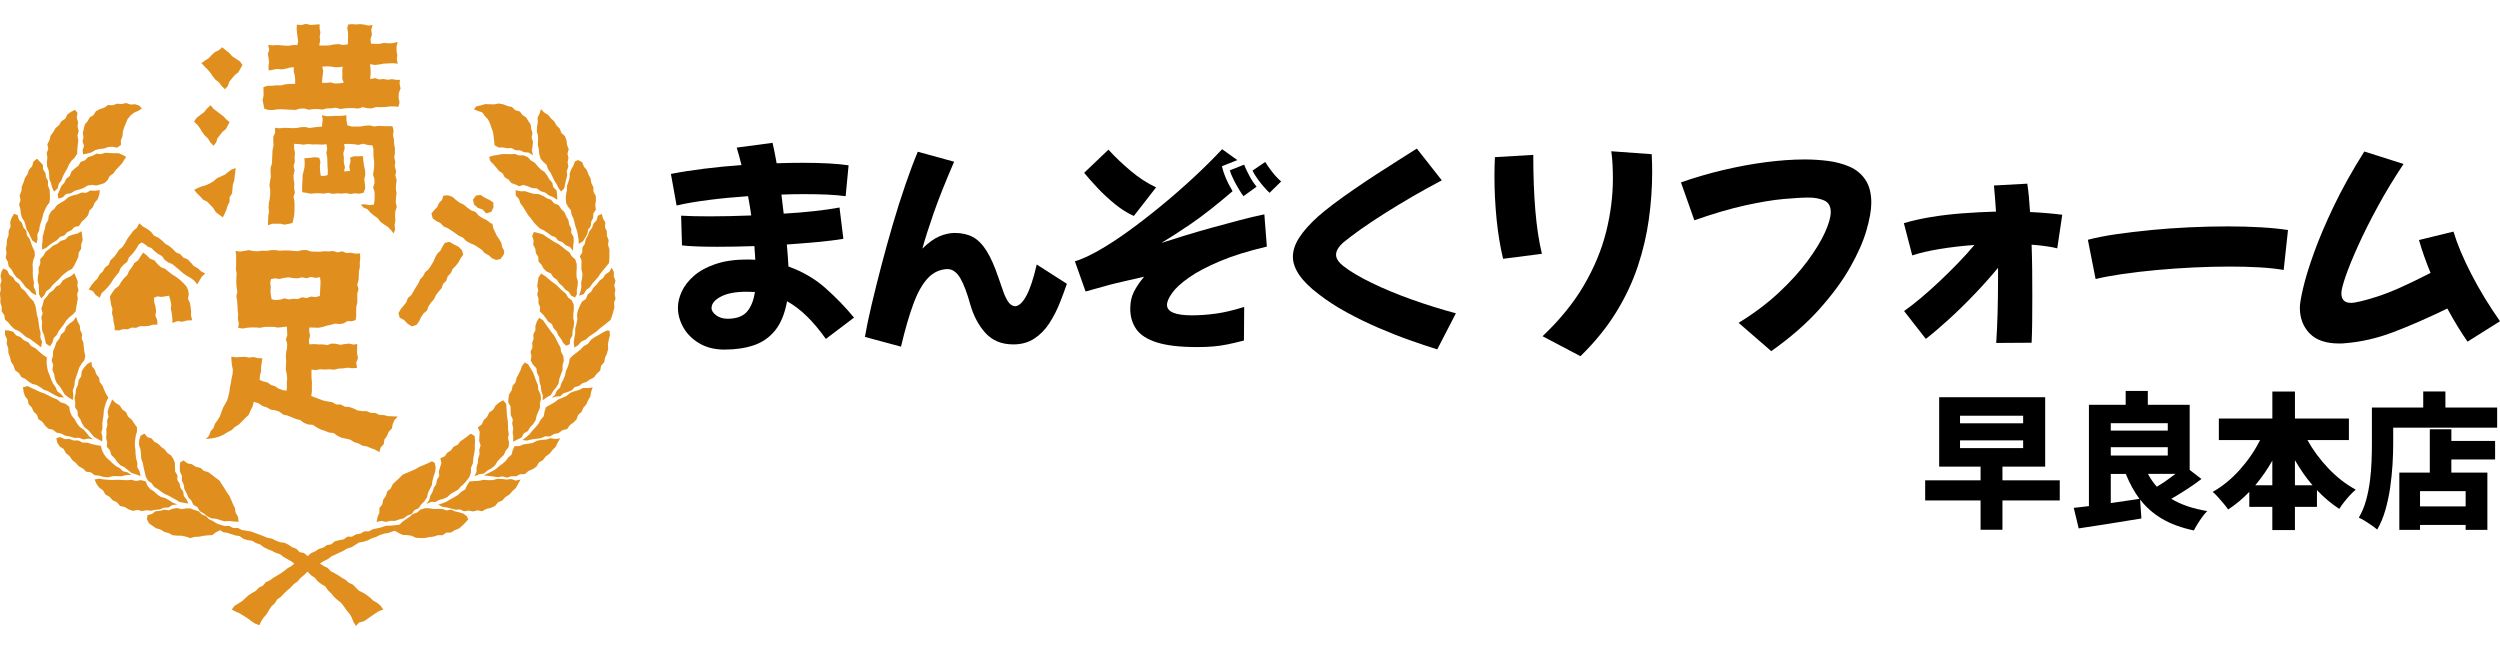 <?xml version="1.0" encoding="UTF-8"?>
<svg xmlns="http://www.w3.org/2000/svg" version="1.1" viewBox="0 0 100 26.013">
  <!-- Generator: Adobe Illustrator 29.7.1, SVG Export Plug-In . SVG Version: 2.1.1 Build 8)  -->
  <defs>
    <style>
      .st0 {
        fill: #e08f1f;
      }
    </style>
  </defs>
  <g id="black">
    <g id="black1" data-name="black">
      <g>
        <path d="M28.987,13.984c-.393,0-.731-.083-1.012-.25s-.495-.378-.64-.635c-.145-.257-.218-.522-.218-.794,0-.206.051-.421.154-.645.103-.224.265-.433.486-.626.221-.194.508-.351.862-.472.354-.121.782-.182,1.284-.182.103,0,.206.003.309.009-.012-.188-.024-.369-.036-.545-.533.018-1.026.027-1.48.027-.303,0-.576-.005-.821-.014-.245-.009-.443-.023-.595-.041l-.036-1.189c.291.018.669.027,1.135.027.52,0,1.077-.012,1.67-.036-.036-.26-.079-.517-.127-.771-.539.036-1.059.086-1.561.15-.502.064-.935.138-1.298.222l-.227-1.262c.399-.079.843-.148,1.33-.209.487-.061.985-.109,1.493-.145-.054-.224-.118-.457-.191-.699l1.434-.191c.054.236.109.508.163.817.363-.012.711-.018,1.044-.018.768,0,1.38.033,1.834.1l-.118,1.235c-.212-.03-.463-.051-.753-.064-.29-.012-.602-.018-.935-.018-.285,0-.578.006-.881.018.03.248.06.502.091.762.43-.024.837-.057,1.221-.1.384-.042.722-.091,1.012-.145l.154,1.253c-.29.049-.632.091-1.026.127-.393.036-.805.07-1.235.1.03.333.051.626.064.881.563.2,1.054.486,1.475.858.421.372.803.767,1.148,1.185l-1.126.853c-.254-.357-.508-.66-.762-.908-.254-.248-.517-.448-.79-.599-.091.496-.25.885-.477,1.166-.227.281-.511.479-.853.595-.342.115-.731.172-1.166.172ZM28.461,12.323c0,.097.06.192.182.286.121.094.275.141.463.141.351,0,.608-.094.772-.281.163-.187.269-.451.318-.79-.109-.006-.224-.009-.345-.009-.43,0-.769.065-1.017.195-.248.13-.372.283-.372.458h0Z"/>
        <path d="M38.165,6.468c-.351.811-.623,1.495-.817,2.052-.194.557-.345,1.032-.454,1.425.248-.242.478-.407.69-.495.212-.088.411-.132.599-.132.284,0,.528.054.731.163.203.109.386.294.549.554.163.26.321.614.472,1.062.067.194.13.377.191.549.06.172.127.313.2.422s.163.169.272.182c.157-.006.31-.147.458-.422.148-.275.286-.691.413-1.248l1.207.772c-.085.248-.183.512-.295.79-.112.278-.248.542-.409.79-.16.248-.358.451-.595.608-.236.157-.517.236-.844.236-.466,0-.837-.151-1.112-.454-.275-.302-.48-.687-.613-1.153-.127-.46-.259-.806-.395-1.039-.136-.233-.301-.355-.495-.368-.309.006-.573.124-.794.354-.221.23-.416.573-.585,1.03-.17.457-.336,1.03-.499,1.72l-1.443-.39c.06-.357.148-.779.263-1.266.115-.487.245-1.009.39-1.566.145-.557.3-1.113.463-1.67.163-.557.331-1.086.504-1.589.173-.502.337-.941.495-1.316l1.452.399h0Z"/>
        <path d="M42.994,10.453c.266-.079.585-.224.958-.436.372-.212.772-.472,1.198-.781.427-.309.862-.646,1.307-1.012s.874-.741,1.289-1.126c.414-.384.794-.761,1.139-1.13l.608.436-.617.245c.073.315.215.648.427.999-.642.551-1.195.985-1.661,1.303-.466.318-.862.573-1.189.767.26-.085.563-.18.908-.286.345-.106.708-.212,1.089-.318.381-.106.756-.207,1.126-.304.369-.097.702-.175.998-.236l.1,1.289c-.744.175-1.371.371-1.879.585-.508.215-.918.431-1.23.649s-.537.424-.676.617c-.139.194-.209.354-.209.481,0,.278.333.418.999.418.302,0,.62-.023.953-.068.333-.045.711-.135,1.135-.268l-.009,1.343c-.23.06-.44.11-.631.15s-.383.068-.576.086c-.194.018-.412.027-.654.027-.69,0-1.23-.062-1.62-.186-.39-.124-.666-.301-.826-.531-.16-.23-.241-.502-.241-.817,0-.254.047-.477.141-.667.094-.191.231-.395.413-.613-.236.054-.442.101-.617.141-.176.04-.345.079-.508.118-.163.039-.34.086-.531.141-.191.054-.419.118-.685.191l-.427-1.207h-0ZM43.366,6.913l.971-.926c.254.278.548.558.881.84s.675.504,1.026.667l-.89,1.144c-.248-.109-.499-.266-.753-.472-.254-.206-.489-.423-.704-.654-.215-.23-.392-.43-.531-.599ZM49.738,7.848c-.042-.054-.103-.147-.182-.277-.079-.13-.153-.266-.222-.408-.07-.142-.117-.259-.141-.35l.572-.227c.048.127.118.275.209.445.091.17.187.315.29.436l-.526.381h0ZM50.782,7.712c-.054-.048-.129-.126-.222-.231-.094-.106-.185-.221-.272-.345-.088-.124-.15-.228-.186-.313l.508-.345c.067.115.159.248.277.399.118.151.237.278.359.381l-.463.454h-0Z"/>
        <path d="M57.49,13.975c-.333-.103-.703-.227-1.112-.372-.409-.145-.829-.312-1.262-.499-.433-.187-.853-.393-1.262-.617-.409-.224-.776-.463-1.103-.717-.69-.52-1.035-1.02-1.035-1.498,0-.248.083-.502.25-.762.166-.26.416-.542.749-.844.163-.145.369-.312.617-.499.248-.187.522-.384.822-.59.299-.206.602-.409.908-.608.306-.2.599-.387.88-.563.281-.175.525-.33.731-.463l.999,1.271c-.393.206-.785.422-1.176.649-.39.227-.762.453-1.116.676-.354.224-.672.436-.953.635-.281.2-.51.372-.685.517-.2.176-.3.342-.3.499,0,.145.094.294.281.445.278.218.657.443,1.135.676.478.233,1.009.454,1.593.663.584.209,1.178.395,1.784.558l-.745,1.443h0Z"/>
        <path d="M60.123,10.353c-.115-.484-.201-1.011-.259-1.58-.057-.569-.086-1.147-.086-1.734,0-.127.001-.254.005-.381.003-.127.008-.251.014-.372l1.534-.091c0,.823.027,1.563.082,2.219.055.657.142,1.236.263,1.738,0,0-1.552.2-1.552.2ZM63.218,14.248l-1.516-.799c.69-.654,1.241-1.331,1.652-2.033.411-.702.708-1.415.89-2.138.182-.723.272-1.439.272-2.147,0-.182-.005-.363-.014-.545s-.026-.36-.05-.536l1.616.118c.006.115.011.231.014.35.003.118.005.238.005.359,0,.623-.044,1.253-.132,1.888-.088.635-.236,1.266-.445,1.893-.209.626-.499,1.241-.871,1.843-.372.602-.846,1.185-1.421,1.747v0Z"/>
        <path d="M70.852,14.048l-1.307-1.135c.611-.375,1.147-.778,1.607-1.207.46-.43.844-.853,1.153-1.271.308-.418.54-.797.694-1.139.154-.342.231-.613.231-.812,0-.236-.089-.392-.268-.468-.179-.076-.38-.113-.604-.113-.266,0-.611.02-1.035.059-.424.039-.93.124-1.52.254-.59.13-1.266.328-2.029.595l-.536-1.516c.557-.194,1.122-.359,1.697-.495.575-.136,1.141-.241,1.697-.313s1.077-.109,1.561-.109c.308,0,.619.02.93.059.312.04.599.117.862.231.263.115.473.289.631.522.157.233.236.54.236.921,0,.29-.065.66-.195,1.107-.13.448-.348.941-.654,1.48-.306.539-.716,1.095-1.23,1.67-.514.575-1.156,1.135-1.925,1.679h0Z"/>
        <path d="M77.034,13.558l-.871-1.117c.2-.139.422-.312.667-.517.245-.206.496-.43.753-.672s.507-.489.749-.74c.242-.251.457-.489.645-.713-.496.036-.962.091-1.398.163s-.799.157-1.089.254l-.336-1.289c.321-.097.682-.178,1.085-.245.402-.067.826-.116,1.271-.15.445-.033.888-.056,1.33-.068-.024-.363-.051-.711-.082-1.044l1.334-.073c.024.157.045.333.064.526.018.194.033.396.045.608.484.024.914.061,1.289.109l-.2,1.343c-.272-.067-.614-.115-1.026-.145.012.339.019.682.023,1.03s.005.685.005,1.012c0,.369-.001.716-.005,1.039-.003.324-.011.604-.023.84l-1.416.009c.024-.357.042-.753.055-1.189.012-.436.018-.899.018-1.389v-.427c-.285.345-.599.698-.944,1.058-.345.36-.688.696-1.03,1.007-.342.312-.646.57-.912.776h-0Z"/>
        <path d="M83.824,11.161l-.309-1.57c.321-.085.697-.159,1.13-.222.433-.063.9-.119,1.402-.168.502-.048,1.015-.085,1.538-.109s1.033-.036,1.53-.036c.466,0,.905.012,1.316.036s.775.061,1.089.109l-.173,1.598c-.272-.048-.592-.083-.958-.104-.366-.021-.761-.032-1.185-.032-.472,0-.961.012-1.466.036-.505.024-1.002.059-1.489.104-.487.045-.94.098-1.357.159-.418.061-.775.127-1.071.2h-0Z"/>
        <path d="M93.782,13.73c-.036.006-.073.009-.109.009h-.109c-.527,0-.92-.135-1.18-.404-.26-.269-.39-.613-.39-1.03,0-.145.044-.407.132-.785.088-.378.231-.846.431-1.402.2-.557.464-1.18.794-1.87.33-.69.737-1.419,1.221-2.188l1.57.499c-.387.581-.734,1.153-1.039,1.716-.306.563-.566,1.082-.78,1.557-.215.475-.38.879-.495,1.212-.115.333-.173.56-.173.681,0,.26.127.39.381.39.175,0,.525-.083,1.048-.25.523-.166,1.236-.483,2.138-.949-.194-.472-.348-.911-.463-1.316l1.38-.336c.151.502.389,1.068.713,1.697.324.63.706,1.259,1.148,1.888l-1.298.817c-.139-.2-.277-.411-.413-.635-.136-.224-.268-.454-.395-.69-.787.381-1.507.696-2.16.944-.654.248-1.304.396-1.952.445l0.0 0Z"/>
        <path d="M82.39,20.018h-2.292v1.172h-.875v-1.172h-2.216v-.805h2.216v-.548h-1.656v-2.776h4.24v2.776h-1.709v.548h2.292v.805h-0ZM78.401,16.932h2.525v-.303h-2.525v.303ZM78.401,17.924h2.525v-.309h-2.525v.309Z"/>
        <path d="M88.058,19.16c-.187.144-.386.284-.598.42-.212.136-.415.261-.609.373.389.233.869.397,1.44.49-.062.058-.127.134-.195.227-.068.093-.132.189-.192.286s-.11.185-.149.262c-.498-.105-.92-.259-1.268-.464-.348-.204-.643-.462-.883-.773l.052.758c-.432.074-.869.145-1.312.213s-.842.129-1.196.184l-.198-.822c.089-.008.186-.018.289-.032.103-.014.209-.026.318-.038v-4.053h1.47v-.554h.886v.554h1.674v2.607l.472.362h0ZM84.431,16.927v.297h2.28v-.297h-2.28ZM84.431,18.221h2.28v-.332h-2.28v.332ZM84.431,20.123c.19-.027.382-.055.575-.084.192-.029.384-.057.574-.085-.21-.28-.393-.612-.548-.997h-.601v1.166ZM85.918,18.956c.05.093.105.183.163.268.058.086.122.167.192.245.124-.074.251-.155.379-.245.128-.089.251-.179.368-.268h-1.102Z"/>
        <path d="M92.298,17.603c.222.4.5.777.834,1.129s.7.637,1.097.854c-.07.058-.147.132-.23.222-.084.089-.163.183-.239.28-.076.097-.139.187-.19.268-.319-.21-.616-.461-.892-.752v.671h-.881v.927h-.904v-.927h-.921v-.601c-.261.272-.542.507-.846.706-.047-.07-.107-.149-.181-.236-.074-.087-.149-.174-.224-.259-.076-.085-.147-.155-.213-.21.393-.222.753-.516,1.082-.884.329-.367.6-.763.814-1.187h-1.65v-.863h2.14v-1.079h.904v1.079h2.158v.863s-1.656,0-1.656,0ZM90.893,19.411v-.986c-.101.179-.209.351-.324.516-.115.165-.234.322-.359.47h.682ZM92.502,19.411c-.132-.152-.257-.312-.373-.481-.117-.169-.227-.343-.332-.522v1.003h.706Z"/>
        <path d="M99.886,16.303v.805h-4.158v.647c0,.245-.009.516-.026.813-.018.297-.049.603-.093.916-.045.313-.109.616-.192.91-.084.294-.193.557-.33.79-.051-.047-.121-.102-.213-.166s-.185-.125-.28-.184c-.095-.058-.176-.101-.242-.128.124-.21.222-.441.291-.694.07-.253.121-.511.155-.776.033-.264.054-.524.064-.779.01-.255.014-.489.014-.703v-1.452h2.053v-.642h.887v.642s2.07,0,2.07,0ZM98.054,17.638h1.75v.741h-1.75v.525h1.441v2.292h-.869v-.198h-1.825v.198h-.828v-2.292h1.219v-1.732h.863s0,.467,0,.467ZM98.626,19.644h-1.825v.612h1.825v-.612Z"/>
      </g>
    </g>
  </g>
  <g id="orange">
    <g>
      <g>
        <path class="st0" d="M9.186,4.88l-.073.138-.077.147-.134.107-.102.13-.103.13-.05.168-.111.131-.125-.142-.092-.151-.131-.121-.105-.142-.091-.154-.108-.14-.123-.12.107-.15.143-.112.147-.109.117-.142.147-.138.123.146.133.1.132.103.134.1.114.125.126.097ZM8.913,8.694l-.14-.102-.143-.107-.095-.157-.122-.129-.121-.129-.167-.082-.119-.133-.128-.124-.113-.137.147-.076.16-.062.168-.049.158-.072.148-.09.133-.116.157-.072.159-.07.135-.111.141-.099.156-.057-.018.161-.019.172-.021.172-.056.165-.014.174-.018.175-.097.153-0.0.18-.081.156-.047.167-.072.157-.068.142ZM9.699,2.6l-.08.141-.085.151-.141.109-.109.132-.11.132-.058.172-.117.133-.132-.127-.1-.139-.136-.106-.111-.13-.096-.144-.109-.131-.121-.121-.138-.147.148-.104.147-.094.118-.129.129-.116.162-.077.127-.115.138.114.143.113.122.136.153.101.155.101.102.145ZM10.574,4.352l-.035-.171-.033-.174.037-.179-.002-.176-.004-.165.152-.053.185-.004.183-.017.186.003.182-.046.185-.013.196-.002.001-.171-.017-.167-.043-.166.011-.161-.155.011-.168.046-.17.03-.177-.02-.17.031-.17.032-.008-.167.024-.167-.023-.167-.025-.167.053-.168-.043-.189.187.019.166-.012.166.01.166.014.166-0.0.166-.027.152.004.032-.153-.024-.164-.02-.165-.019-.165.014-.167.183.011.181-.046.183.046.182-.015.179-.013-.002.162.032.165-.028.165.017.166-.037.19.21.003.188-.007.187-.037.188-.016.189.038.186-.028.004-.158.004-.161-.004-.161-.031-.161.038-.152.155-.014.164.012.164-.013.164.019.163.04.166-.024-.053.187.027.196-.056.187.018.176.158.008.178 0.0.176-.036.179.013.179-.005.196-.048-.043.189.001.167.027.167-.017.168.039.178-.205-.019-.179.01-.179.006-.179.035-.18.019-.188-.032.02.193.004.192-.017.212.193-.039.169.054.171-.019.169.032.171-.025.17.028.146 0-.013.16.038.187-.069.179-.011.183.038.187-.044.181-.178-.016-.179.003-.179.024-.179.004-.179-.003-.177.053-.179-.009-.18-.041-.178.058-.18-.02-.179-.002-.179.014-.179.023-.18-.051-.179.026-.18.002-.179.047-.18-.022-.18.002-.179.027-.18-.049-.18.005-.179.051-.18-.008-.18-.007-.179-.013-.179.006-.179.025-.18-.003-.164-.044ZM11.697,8.923l-.158.033-.161.031-.164-.039-.163.001-.163 0-.169.064.004-.2.009-.175.029-.174-.019-.177.015-.175.035-.174.015-.175-.001-.176-.028-.178.025-.174.031-.174-.013-.177.003-.176.055-.173.005-.176.009-.175.007-.175.039-.173-.006-.177-.005-.177.075-.167-.002-.204.18.021.17-.018.171.004.172.008.171-.006.17-.032.171-.007.173.038.171-.024.171-.019.158-.013.013-.134.016-.15-.032-.171.205.044.188-.01.188-.008.189.001.207-.025.007.218.039.187.169.046.18.001.181-.002.181-.032.181-.011.181.043.181-.024.181.008.182.006.181-.002.048.174-.025.183.038.177.008.18.032.178-.002.181-.023.182.039.178-.023.181.056.178-.029.181.051.178-.023.18-.008.18.027.18-.024.18-.008.18.04.181-.059.178-.009.18.014.181-.033.178.02.183-.057.159-.103-.13-.126-.128-.152-.1-.145-.106-.112-.146-.148-.103-.138-.115-.12-.138-.172-.074-.099-.119.162-.008.18.035.183-.023.024-.172.007-.171-.009-.171-.053-.171.054-.171-.005-.171-.054-.171.028-.172.018-.172-.001-.172-.023-.171-.006-.171-.001-.172-.039-.137-.183-.018-.189-.051-.191.048-.189-.03-.19-.011-.187.003.02.18-.055.185.022.184-.002.185.043.185-.028.179.233-.019-.03-.18.049-.186-.011-.171.157-.052.175-0.0.178-.002.015.192.025.182.042.181.013.184-.044.186.028.184.01.186-.065.169-.17.036-.177-.015-.176.028-.176-.035-.176.019-.177-.01-.177.021-.177-.041-.177.029-.177-.012-.177 0-.178.017-.175-.036-.162-.025-.008-.167.007-.169.011-.169.002-.17.043-.166.036-.167.007-.17-.014-.181.211-.013.201-.028.184.025.045.159-.02.188.009.186.028.188.147.003.124-.034.01-.173-.013-.177-.006-.177-.004-.178-.036-.177.032-.179-.026-.171-.183.014-.185-.009-.185.003-.185-.017-.185.025-.186-.024-.189-.008.002.184.034.176-.016.176.011.176-.051.176.044.176-.046.176.005.176.029.176-.013.177.034.177-.055.176.037.177.004.177-.003.176-.009.176-.031.175-.039.159ZM12.879,3.313l.179.003.165-.019.167.042.167-.003.191-.027-.06-.166.008-.157-.005-.157.013-.163-.166.026-.161-.006-.161-.026-.161-.006-.165.013.036.163-.015.159-.02.16-.011.164Z"/>
        <path class="st0" d="M12.448,15.839l.162.062.165.063.166.061.175.034.176.029.158.09.184.003.16.088.181.01.167.061.163.078.177.026.182.003.167.067.18.004.166.078.179.008.174.042.178.007.203.008-.13.14-.07.162-.038.178-.127.133-.066.164-.104.145-.028.184-.124.135-.048.182-.172-.098-.168-.061-.165-.07-.18-.031-.157-.09-.172-.05-.153-.098-.176-.04-.177-.038-.161-.078-.149-.109-.184-.019-.165-.068-.17-.055-.16-.083-.153-.102-.187-.015-.167-.064-.149-.111-.176-.043-.165-.07-.166-.068-.178-.039-.147-.116-.17-.056-.182-.027-.156-.091-.172-.053-.15-.106-.197-.064-.051.19-.081.162-.072.171-.136.126-.126.132-.131.128-.157.095-.133.128-.163.085-.156.097-.168.076-.177.051-.181.029-.185.019.127-.132.058-.173.118-.134.059-.17.105-.143.091-.151.062-.166.059-.166.084-.155.088-.156.049-.17.04-.172.02-.176.037-.172.029-.173.039-.174.016-.176-.036-.176-.019-.174-.009-.186.18.026.178-.011.178-.009.177.031.179-.021.177.045.173.004-.024.162-.024.176-.003.178-.044.172-.016.178.156.062.164.041.139.1.16.051.141.095.158.057.161.026.014-.146-.003-.173.013-.173-.017-.173-.037-.173.004-.173.011-.173-.014-.173.011-.173.036-.173.008-.174-.052-.174.056-.173-.009-.173-.011-.171-.175.025-.176.017-.178-.027-.177-.002-.177.003-.176.035-.177-.013-.177-.002-.177.013-.178.032-.178-.029.027-.182-.039-.18.013-.182-.022-.18-.006-.181-.016-.18-.029-.18.039-.182-.03-.18-.011-.181.002-.181.011-.182-.03-.18.01-.181 0-.182.001-.182-.022-.18.176.027.177-.028.177-.03.177.035.177.011.177-.024.177.006.177-.027.178-.003.177.025.178-.011.178.001.178.017.177.013.178-.043.178-.004.177.06.178.003.178.005.179-.02.178.008.179-.016.176.054.181-.043.174.069.179-.012.175.034.184-.006.012.181-.02.177.004.179-.038.176-.005.178-.009.177-.054.175.051.181-.047.175-.002.178.002.179-.04.176-.008.178.004.179-.021.175-.155.049-.175-.007-.154.092-.168.028-.177-.021-.164.049-.167.035-.164.054-.168.031-.172-.008-.197-.003.004.171.033.165-.047.164.011.172.192-.009.176.011.176 0.0.176.028.176-.061.176.009.176.043.176-.033.176-.017.177.04.145-.026-.006.188-.002.19.039.193-.075.187.04.2-.2.013-.183-.021-.181.027-.182.009-.18.046-.184-.019-.182.012-.183-.012-.182.032-.167-.017-.004.172.005.176.016.176-.004.176.001.176-.024.175ZM12.794,11.843l.01-.186.009-.188.009-.189-.02-.192-.183.026-.18-.037-.178.053-.181-.037-.178.042-.18-.011-.181-.03-.179.022-.179.043-.181-.025-.161.029-.034.148.025.166-.013.168.015.167.033.158.154.034.178-.016.176-.054.181.044.177-.028.18.013.173-.073.182.032.173-.059.181.02.17-.042Z"/>
      </g>
      <path class="st0" d="M2.912,16.003l.022-.192-.025-.192.065-.178.018-.187.052-.18.064-.177.056-.181.094-.164.119-.146.032-.176-.037-.173-.021-.173-.015-.175-.068-.166.016-.181-.078-.163-.013-.177-.085-.157-.064-.187-.117.159-.149.109-.132.129-.066.18-.139.126-.072.17-.116.147-.058.176-.073.171-.004.187-.054.18.063.184-.031.191.067.176.036.185.07.175.129.142.097.158.097.16.148.113.174.106ZM4.087,17.662l.01-.187-.043-.179.045-.173-.007-.177.022-.175.028-.174.011-.177.041-.172.055-.168.084-.171-.095-.161-.073-.159-.064-.164-.11-.142-.031-.18-.114-.141-.051-.17-.113-.14-.031-.183-.158.091-.126.136-.099.159-.019.193-.103.159-.028.185-.078.171-.02.185-.041.183.033.178-.012.181.102.155.012.185.101.149.07.166.098.15.147.11.115.133.113.138.155.087.175.097ZM4.678,5.911l.16-.114-.003-.187.065-.167.015-.179.051-.171.069-.165.07-.166.114-.14.14-.113.163-.071.149-.093-.094-.119-.173-.056-.184.012-.176-.062-.181.042-.181-.015-.171.066-.189-.014-.153.11-.174.053-.16.088-.094.154-.151.09-.084.151-.113.134-.039.169-.043.168.028.173-.036.171.06.17-.058.17.016.172.174-.031.167-.047.155-.094.171-.041.176-.019.168-.06.176-.009.17.037ZM2.001,13.85l.097-.152.05-.174.123-.126.079-.156.103-.14.107-.137.094-.147.119-.128.137-.107.118-.132.024-.172.029-.168.031-.168-.027-.173.054-.169-.044-.17.016-.172-.066-.16-.068-.168-.15.12-.166.074-.153.096-.102.159-.163.087-.112.143-.151.105-.107.146-.12.138-.041.177-.059.171.052.178-.054.177.032.176-.011.179.016.178.074.168.036.172.042.173.163.103ZM2.16,7.67l.149-.137.04-.18.11-.14.06-.167.084-.155.088-.154.072-.162.099-.147.126-.125.1-.156.006-.183.017-.18.021-.179-.034-.182.05-.18-.046-.18.02-.182-.053-.177.033-.187-.101-.122-.161.076-.145.109-.086.168-.153.103-.096.154-.139.121-.091.157-.108.147-.044.179-.085.165.039.179-.063.171.025.174-.018.176.007.175.064.169.019.173.009.176.066.164.043.168.077.168ZM5.625,19.045l-.042-.193-.09-.162-.001-.18-.049-.172-.018-.177-.009-.178-.023-.177.009-.179.024-.177.05-.173.005-.183-.111-.153-.102-.154-.145-.121-.078-.175-.153-.115-.103-.156-.159-.1-.143-.142-.069.176-.07.16-.044.169.036.178-.059.168.014.174-.044.171.01.174-.017.173.042.171-.013.177.125.144.052.182.132.128.103.152.127.132.168.085.141.113.142.115.175.053.193.073ZM5.832,19.072l.085.153.147.102.096.142.145.091.136.101.141.095.156.068.148.083.15.082.149.091.17.031.179.034-.07-.168-.111-.138-.026-.178-.106-.143-.036-.171-.094-.151.006-.183-.093-.155-.004-.176-.006-.173-.063-.157-.09-.137-.145-.094-.105-.14-.139-.101-.12-.125-.155-.082-.112-.136-.172-.055-.114-.14-.155.087-.058.18-.006.188.06.182.019.184.01.187.065.176.033.183.043.181.043.183ZM1.46,9.735l.042-.176-.011-.18.074-.158.023-.172.05-.165.055-.163.038-.169.066-.16.078-.154.104-.136.02-.181-.005-.171-.01-.17-.069-.16.01-.177-.085-.154-.023-.171-.093-.148-.01-.18-.125-.127-.112-.116-.142.122-.051.183-.125.137-.056.174-.105.152-.052.175-.074.168-.014.185-.073.171.036.187-.058.181.05.178.018.171.042.166.096.148.052.162.041.166.092.145.064.157.08.15.159.106ZM1.647,11.939l.125-.131.081-.161.142-.1.104-.138.124-.119.127-.116.113-.13.131-.111.138-.103.152-.077.099-.158.076-.157.074-.158.018-.177.096-.153 0-.179.06-.165-.021-.176-.024-.183-.17.097-.179.041-.172.063-.135.135-.179.053-.141.119-.171.075-.135.125-.148.111-.095.161-.129.136.003.189-.073.167.011.175-.034.172-.009.174.048.174.004.173-0.0.175.09.178ZM9.546,20.872l-.028-.201-.095-.164-.022-.182-.084-.162-.068-.167-.076-.164-.104-.148-.093-.154-.099-.152-.099-.157-.149-.109-.144-.113-.147-.11-.179-.052-.143-.124-.184-.041-.155-.103-.184-.037-.155-.116-.133.088-.013.18.005.181.081.17-.004.183.075.165.027.181.086.159.068.168.125.133.078.166.163.094.094.163.159.089.141.115.162.083.185.018.171.049.173.052.181-.011.179.016.203.015ZM4.178,7.324l.127-.121.084-.16.142-.102.102-.142.119-.126.118-.127.095-.144.082-.128-.142-.077-.166-.068-.178 0-.176-.009-.177-.009-.172.054-.182-.019-.158.089-.172.047-.125.13-.174.066-.094.158-.144.106-.13.122-.067.173-.14.115-.078.161-.122.133-.067.166-.075.165.028.168.173-.051.137-.134.19-.03.157-.099.179-.05.173-.061.161-.1.185-.024.167.025.159-.045.162-.052ZM2.032,8.476l-.082.156-.025.181-.094.15-.033.173-.048.166-.041.169-.009.173-.019.171.004.17.163-.071.133-.117.145-.099.151-.09.123-.132.173-.058.123-.134.161-.074.126-.129.179-.04.104-.167.138-.125.12-.141.054-.185.135-.133.071-.172.12-.146.066-.174.023-.195-.189.031-.187-.013-.168.092-.191-.01-.169.076-.181.039-.172.069-.142.126-.156.093-.157.096-.109.149-.144.123ZM5.254,18.997l-.163-.106-.173-.042-.124-.12-.151-.081-.131-.109-.123-.119-.13-.113-.101-.14-.078-.153-.045-.182-.195-.03-.177-.043-.174-.053-.187-.002-.167-.087-.188.004-.174-.063-.187.007-.173-.084-.16.049.037.168.095.159.161.104.09.165.145.115.104.155.143.117.123.138.163.087.133.129.187.027.151.113.182.019.176.051.182.017.181-.046.18-.005.182.006.176-.047.21-.003ZM1.452,11.817l-.029-.181-.077-.168.012-.179-.039-.174-.008-.178.002-.178-.01-.179.029-.177.063-.167-.011-.181-.077-.162-.063-.165-.057-.168-.107-.147-.03-.181-.116-.141-.057-.17-.122-.135-.049-.181-.143-.053-.093.152-.062.171.016.188-.077.168-.005.182-.063.173-.009.182-.035.179.025.182-.035.182.088.162.034.18.119.134.084.158.105.143.148.108.112.137.102.146.142.11.12.131.172.092ZM2.768,16.27l-.154-.122-.184-.053-.144-.118-.173-.066-.163-.085-.164-.084-.174-.06-.166-.078-.167-.078-.17-.082-.19.044.024.181.053.172.111.145.039.181.126.133.072.166.134.124.061.178.156.103.104.148.13.126.188.045.149.115.182.038.167.087.183.031.178.056.188-.002.178.064.19-.036.201.033-.156-.11-.112-.145-.121-.136-.155-.107-.111-.146-.089-.162-.119-.142-.071-.171-.03-.188ZM5.827,19.252l-.196-.048-.189.034-.181-.044-.185.014-.184-.009-.184-.01-.185.013-.185-.01-.185-.015-.185-.03-.186.033.078.175.108.15.153.109.095.165.165.093.124.139.171.078.123.149.187.041.159.096.178.06.182-.039.176.047.176-.033.18.02.175-.038.179-.013.167-.071.182-.006.155-.103.203-.023-.187-.069-.148-.098-.153-.085-.175-.047-.147-.099-.129-.122-.152-.096-.111-.139-.071-.17ZM1.64,13.892l.045-.211-.071-.181.009-.189-.049-.181-.025-.185-.025-.185-.048-.18-.028-.184-.035-.182-.076-.166-.127-.128-.112-.139-.105-.145-.145-.112-.079-.168-.15-.108-.098-.153-.15-.107-.08-.171-.163-.078-.067.131-.041.172.042.18-.052.172.022.176-.035.176.021.176-.005.178.056.171-.004.18.105.151.03.181.138.122.114.143.135.121.171.075.143.111.135.122.165.08.144.11.146.106.147.117ZM2.561,15.899l-.122-.138-.148-.11-.068-.167-.105-.145-.073-.163-.059-.168-.069-.165-.035-.175-.017-.178.007-.193-.166-.115-.145-.121-.139-.128-.172-.088-.119-.155-.178-.08-.139-.13-.171-.065-.117-.148-.18-.048-.143-.01-.002.185.08.175-.013.187.061.175.007.187.064.173.043.18.103.156.054.18.154.113.099.162.157.072.133.11.145.091.172.044.147.087.14.1.164.055.147.087.151.083.154.075.195.011ZM21.641,15.945l-.025-.185-.087-.173-.013-.187-.075-.171-.059-.174-.067-.172-.097-.157-.093-.156-.133-.071-.112.139-.058.167-.076.158-.085.154-.038.176-.118.138-.035.177-.098.148-.034.167-.006.174.089.159.002.178.01.175.079.168-.024.179.042.173-.023.178.025.174-.007.186.175-.088.163-.079.089-.164.161-.092.093-.154.123-.131.097-.151.038-.18.068-.162.068-.165-.002-.178.044-.178ZM23.068,10.557l-.057-.182-.142-.126-.095-.156-.149-.106-.14-.115-.145-.109-.162-.084-.153-.099-.155-.099-.152-.108-.178-.049-.18-.046-.075.163.058.169-.014.18.084.159.023.175.094.152.01.183.123.134.084.153.122.118.166.073.095.149.141.101.097.146.132.111.109.135.146.098.093.149.151.075.076-.123-.003-.177.034-.173.007-.174-.05-.173-.004-.173.01-.175.001-.175ZM22.947,12.181l-.078-.171-.149-.115-.092-.156-.141-.113-.127-.126-.13-.124-.148-.103-.137-.115-.14-.113-.16-.104-.105.16-.027.169-.022.17.039.17-.043.172.056.167-.007.173.068.16-.012.18.127.115.108.141.098.142.151.102.067.165.121.127.069.164.109.136.081.154.121.122.15-.064.008-.186.094-.159.005-.179.046-.173.02-.177-.037-.179.007-.176.016-.177-.003-.18ZM22.553,14.426l-.02-.185-.091-.168-.025-.183-.092-.159-.08-.163-.088-.159-.115-.142-.104-.15-.107-.149-.105-.155-.16-.101-.093.156-.057.166-.001.179-.083.161.01.18-.056.168.014.179-.079.167.037.179-.03.176.091.163.135.141.029.19.082.17.014.19.055.179.017.186.063.178-.012.196.162-.119.168-.094.095-.162.122-.143.094-.163.032-.189.063-.173.065-.175-.001-.187.051-.185ZM20.625,7.61l.006.208.127.144.059.176.113.147.095.158.097.157.119.14.107.149.122.134.132.119.158.077.146.096.14.107.168.065.118.139.17.063.13.122.168.067.12.151.009-.203.02-.175-.008-.176-.091-.158-.003-.179-.08-.157-.031-.175-.087-.153-.068-.163-.134-.13-.102-.157-.179-.067-.124-.145-.174-.064-.158-.097-.171-.068-.189-.009-.175-.048-.175-.057-.184.003-.189-.043ZM20.343,17.882l.022-.176-.046-.175.032-.171-.027-.172-.005-.172-.006-.173-.031-.17-.011-.172-.012-.173-.01-.178-.122-.14-.166.093-.141.122-.094.164-.156.11-.083.172-.135.13-.08.172-.161.124.078.182-.013.18-.009.177.056.178-.052.176.011.179-.057.172-.013.177-.05.171-.003.18-.076.183.187-.085.187-.026.141-.118.16-.09.141-.116.097-.161.125-.131.13-.128.077-.166.115-.149ZM22.972,13.905l.158-.1.122-.143.168-.073.136-.121.149-.102.149-.103.133-.123.144-.109.142-.112.145-.117.065-.171.05-.17.044-.172-.018-.179.062-.171-.036-.178.029-.176-.044-.175.049-.179-.068-.171.004-.178-.086-.173-.099.165-.153.101-.1.15-.145.111-.106.145-.13.125-.089.16-.143.115-.067.176-.154.106-.084.161-.075.173-.043.182.012.192-.035.183-.05.181.001.189-.034.183-.027.185.024.21ZM21.108,6.283l-.165-.071-.183.005-.166-.059-.176.009-.174-.005-.175.003-.171.035-.172.024-.161.053.048.17.124.123.113.131.108.136.148.099.085.158.153.091.109.137.158.054.158.075.168-.055.179.057.169.07.192.013.152.113.178.054.149.113.17.071.167.105-.01-.195-.022-.18-.13-.132-.042-.18-.119-.133-.086-.157-.109-.141-.153-.102-.12-.129-.115-.136-.154-.089-.123-.135ZM23.16,11.829l.194-.067.091-.161.145-.106.101-.147.117-.132.117-.133.097-.149.113-.136.112-.137.115-.142.013-.188.002-.181.001-.181-.057-.176.026-.185-.07-.172-.004-.183-.075-.169.016-.19-.098-.161-.042-.177-.16.074-.049.18-.124.132-.058.169-.109.144-.061.167-.087.156-.035.177-.098.152-.002.186-.099.164.071.166-.006.177-0.0.175.042.178-.015.177-.037.174.008.179-.035.174-.06.176ZM21.841,16.282l-.058.176-.032.188-.123.141-.088.163-.118.142-.126.134-.116.144-.139.122-.146.11.187.019.182-.043.183-.027.184-.021.173-.077.192.002.165-.095.183-.038.151-.113.189-.046.105-.154.146-.106.128-.127.061-.177.136-.122.073-.165.12-.137.07-.165.092-.155.03-.179.061-.179-.19.024-.191-.005-.165.085-.18.046-.171.069-.147.12-.167.078-.173.068-.146.115-.161.089-.171.096ZM16.991,20.333l-.172.048-.135.12-.165.057-.132.113-.143.097-.141.099-.131.123-.183.021-.176.016-.18.004-.168.06-.172.042-.175.034-.161.086-.184.002-.158.092-.177.027-.156.093-.187.001-.151.107-.178.032-.173.046-.142.119-.177.033-.146.101-.173.05-.148.097-.163.071-.141.121-.139-.123-.182-.037-.128-.135-.168-.061-.147-.101-.159-.078-.181-.022-.166-.065-.16-.08-.177-.032-.164-.067-.166-.064-.167-.062-.168-.06-.176-.031-.177-.025-.161-.085-.184.004-.164-.08-.181 0-.171-.049-.161-.06-.138-.091-.16-.074-.124-.124-.162-.067-.128-.125-.167-.052-.164-.062-.175-.001-.174.031-.176-.045-.174.025-.168.066-.18-.027-.169.049-.177.016-.146.111-.175.044-.022.161.077.16.144.107.149.098.175.049.152.095.172.047.159.086.179.017.179.004.173.036.174.059.178-.049.176-.008.173-.035.176-.018.182-.012.146-.115.167-.08.128.086.136.013.169.055.168.055.177.028.149.11.169.051.18.025.154.092.168.056.144.111.158.079.165.063.157.081.171.055.141.11.152.089.154.085.126.092-.117.098-.151.085-.136.108-.142.1-.148.091-.15.087-.139.104-.161.072-.115.138-.158.076-.12.13-.153.084-.145.095-.128.117-.128.117-.147.093-.15.09-.118.152.163.086.167.074.154.096.154.096.145.112.152.1.171.063.073-.157.1-.151.118-.137.092-.155.099-.152.134-.124.098-.154.15-.108.124-.131.131-.124.137-.117.122-.133.148-.105.119-.139.139-.117.145-.137.138.145.151.101.118.141.142.112.161.092.103.154.13.125.115.139.133.122.147.113.112.143.102.15.118.138.093.155.065.171.104.171.135-.141.184-.046.15-.102.149-.104.15-.103.153-.098.178-.063-.116-.155-.131-.114-.154-.085-.127-.118-.135-.107-.146-.092-.159-.075-.126-.12-.121-.128-.161-.073-.131-.115-.151-.086-.143-.098-.149-.089-.157-.077-.12-.133-.159-.075-.154-.101.159-.099.16-.077.14-.109.162-.072.158-.077.16-.073.151-.092.172-.048.15-.096.152-.095.177-.033.169-.052.158-.082.169-.052.159-.081.168-.056.177-.027.126-.048.131-.039.156.091.163.074.183.007.173.029.168.079.179.01.179-.001.176-.037.176-.021.17-.056.184.002.154-.102.187-.007.153-.095.167-.065.136-.118.124-.125.11-.125-.056-.12-.132-.105-.166-.051-.169-.04-.163-.075-.181.035-.169-.056-.175-.005-.174.005-.174-.03-.176-.003ZM18.779,19.262l-.095.151-.079.167-.154.093-.129.123-.151.093-.157.083-.151.094-.164.066-.169.053.16.086.178.027.173.042.172.048.182-.009.17.072.182-.027.177.034.176-.045.183.039.167-.095.18-.042.17-.074.122-.148.173-.075.124-.138.16-.098.12-.141.138-.124.089-.165.101-.174-.192.045-.183-.061-.185.022-.184-.026-.185-.004-.184.05-.185.002-.186-.013-.182.04-.184.009-.2.018ZM20.579,17.847l-.072.166-.045.173-.132.113-.102.139-.13.112-.137.102-.13.113-.148.087-.154.075-.18.083.211.031.179.02.179.026.182-.031.181.049.178-.055.183.001.166-.081.19-.005.141-.126.168-.071.152-.102.097-.167.163-.096.112-.148.153-.108.113-.146.131-.13.079-.17.1-.167-.198.024-.188-.03-.175.056-.184.011-.18.033-.168.085-.179.037-.183.021-.171.07-.199.006ZM23.788,13.485l-.154.111-.117.158-.168.092-.133.137-.148.118-.15.116-.128.125-.029.165-.049.171-.076.162-.034.174-.065.165-.084.155-.05.175-.135.123-.069.167-.139.119.169-.054.18-.013.132-.12.166-.05.159-.065.123-.132.17-.045.136-.107.166-.055.139-.1.154-.076.115-.149.139-.127.036-.189.123-.146.037-.182.075-.17.048-.178-.009-.189.034-.18.045-.179-.014-.183-.126-.003-.158.083-.154.091-.157.087ZM18.774,19.081l.064-.176.001-.193.075-.171.015-.186.034-.182.03-.183-.001-.185.009-.183-.016-.183-.158-.094-.136.111-.138.102-.142.098-.108.14-.163.074-.102.145-.148.093-.102.144-.173.081.04.189-.052.168-.048.166.014.182-.091.154-.031.173-.095.149-.053.165-.087.15-.043.171-.114.159.181-.082.179.003.152-.082.167-.044.157-.07.128-.123.147-.086.152-.082.113-.131.127-.113.112-.129.103-.142ZM18.952,4.367l.158.071.177.055.107.148.124.131.08.161.057.17.062.169.028.176.018.177.018.183.164.093.172-.003.171.032.179-.006.159.087.18.003.16.075.179.014.174.108-.045-.198.028-.172.018-.171-.057-.171.036-.172-.051-.164-.018-.174-.094-.145-.091-.148-.145-.097-.107-.139-.181-.052-.135-.13-.178-.038-.169-.068-.179-.032-.183.034-.178-.003-.181-.008-.173.054-.175.033-.105.118ZM21.62,6.343l.103.123.137.123.057.17.102.145.078.158.075.159.095.149.078.157.098.135.127-.129.035-.175.039-.171.041-.171-.016-.178.066-.169-.031-.178.034-.173-.039-.175.051-.177-.07-.168-.019-.18-.062-.172-.141-.126-.066-.172-.13-.127-.089-.161-.133-.124-.115-.141-.157-.095-.13-.136-.056.178-.08.17.011.182-.033.179-.008.181.048.18.001.18-.011.181.044.177.015.179.049.189ZM17.407,18.874l.019-.18-.037-.182-.117-.06-.164.082-.167.07-.168.072-.158.093-.169.072-.167.072-.171.073-.131.13-.134.124-.132.127-.081.168-.142.124-.055.18-.106.151-.034.182-.117.151-.002.189-.071.169-.041.195.199-.04.179.039.176-.043.183.005.171-.06.176-.045.147-.109.173-.061.108-.154.17-.079.103-.15.129-.129.101-.15.043-.18.076-.161.081-.162.023-.179.049-.171.056-.174ZM22.643,8.117l.076.149.114.14.027.172.074.157.046.166.041.167.059.162.034.169.026.17.012.185.169-.105.09-.146.085-.149.03-.172.106-.141.016-.175.078-.154.009-.175.1-.15-.025-.188.028-.181-.006-.183-.092-.166-.006-.186-.081-.164-.031-.182-.085-.162-.064-.172-.118-.142-.068-.173-.16-.085-.132.055-.058.164-.087.149-.061.16-.005.176-.047.163-.058.162-.003.173-.032.166-.015.17.016.178Z"/>
      <g>
        <polygon class="st0" points="7.505 10.374 7.333 10.303 7.211 10.166 7.04 10.094 6.914 9.963 6.777 9.846 6.617 9.757 6.488 9.629 6.34 9.509 6.161 9.429 6.041 9.272 5.888 9.157 5.72 9.062 5.568 8.931 5.476 9.112 5.326 9.238 5.213 9.392 5.098 9.544 5.006 9.714 4.902 9.876 4.761 9.994 4.663 10.145 4.551 10.287 4.417 10.411 4.351 10.587 4.202 10.7 4.111 10.858 3.981 10.984 3.897 11.144 3.769 11.272 3.655 11.411 3.548 11.576 3.726 11.655 3.83 11.803 3.987 11.908 4.068 11.725 4.2 11.601 4.325 11.471 4.436 11.33 4.53 11.176 4.639 11.033 4.754 10.895 4.825 10.723 4.944 10.588 5.09 10.472 5.157 10.296 5.286 10.167 5.385 10.045 5.473 9.914 5.554 9.777 5.672 9.697 5.788 9.768 5.912 9.865 6.064 9.926 6.174 10.042 6.316 10.152 6.474 10.241 6.586 10.391 6.731 10.498 6.903 10.569 7.041 10.686 7.179 10.802 7.314 10.921 7.46 11.025 7.618 11.112 7.762 11.22 7.89 11.373 7.986 11.211 8.074 11.062 8.209 10.939 8.042 10.852 7.911 10.729 7.753 10.641 7.633 10.503 7.505 10.374"/>
        <polygon class="st0" points="4.398 11.855 4.417 12.026 4.444 12.194 4.498 12.359 4.479 12.535 4.525 12.701 4.542 12.872 4.583 13.039 4.589 13.207 4.759 13.217 4.926 13.165 5.101 13.174 5.265 13.103 5.441 13.115 5.605 13.046 5.78 13.05 5.952 13.037 6.12 12.988 6.302 12.984 6.285 12.798 6.216 12.625 6.244 12.439 6.219 12.259 6.168 12.083 6.158 11.911 6.298 11.855 6.459 11.877 6.615 11.852 6.761 11.828 6.811 11.995 6.849 12.172 6.834 12.356 6.871 12.534 6.892 12.714 6.898 12.918 7.099 12.845 7.292 12.869 7.476 12.82 7.687 12.812 7.641 12.622 7.642 12.449 7.626 12.279 7.594 12.11 7.519 11.948 7.55 11.771 7.524 11.601 7.452 11.449 7.333 11.323 7.2 11.196 7.056 11.083 6.9 10.988 6.754 10.876 6.614 10.759 6.439 10.687 6.301 10.565 6.183 10.418 6.005 10.349 5.874 10.219 5.728 10.102 5.623 10.254 5.527 10.411 5.373 10.523 5.28 10.682 5.168 10.827 5.091 10.998 4.96 11.129 4.848 11.274 4.757 11.434 4.604 11.549 4.495 11.697 4.398 11.855"/>
      </g>
      <g>
        <polygon class="st0" points="20.021 10.363 19.843 10.399 19.678 10.328 19.544 10.207 19.386 10.123 19.265 9.985 19.115 9.888 18.965 9.794 18.798 9.724 18.642 9.637 18.517 9.505 18.353 9.429 18.208 9.326 18.062 9.225 17.91 9.13 17.745 9.058 17.619 8.925 17.457 8.845 17.311 8.741 17.257 8.543 17.364 8.407 17.488 8.282 17.558 8.122 17.68 7.996 17.735 7.825 17.923 7.812 18.102 7.875 18.24 7.999 18.387 8.109 18.555 8.188 18.696 8.309 18.846 8.415 19.024 8.48 19.149 8.625 19.303 8.726 19.472 8.805 19.617 8.92 19.698 8.953 19.729 9.124 19.802 9.276 19.873 9.429 19.97 9.569 20.054 9.716 20.088 9.886 20.17 10.034 20.158 10.166 20.021 10.363"/>
        <polygon class="st0" points="16.656 12.997 16.469 13.055 16.303 12.948 16.162 12.802 15.987 12.709 15.939 12.525 16.026 12.37 16.14 12.232 16.251 12.093 16.314 11.921 16.453 11.8 16.542 11.646 16.633 11.493 16.731 11.346 16.802 11.18 16.923 11.047 17.006 10.889 17.145 10.767 17.242 10.618 17.336 10.467 17.406 10.3 17.493 10.144 17.625 10.018 17.702 9.854 17.805 9.708 17.985 9.674 18.152 9.779 18.334 9.862 18.476 10.006 18.529 10.185 18.426 10.329 18.344 10.488 18.234 10.628 18.107 10.757 18.034 10.922 17.909 11.052 17.851 11.227 17.724 11.356 17.664 11.529 17.544 11.662 17.437 11.805 17.361 11.968 17.243 12.103 17.141 12.248 17.08 12.422 16.938 12.541 16.84 12.691 16.764 12.855 16.656 12.997"/>
        <polygon class="st0" points="19.654 8.474 19.445 8.535 19.309 8.382 19.116 8.316 18.966 8.184 18.917 7.989 19.037 7.824 19.221 7.796 19.386 7.905 19.566 7.991 19.732 8.099 19.739 8.287 19.654 8.474"/>
      </g>
    </g>
  </g>
</svg>